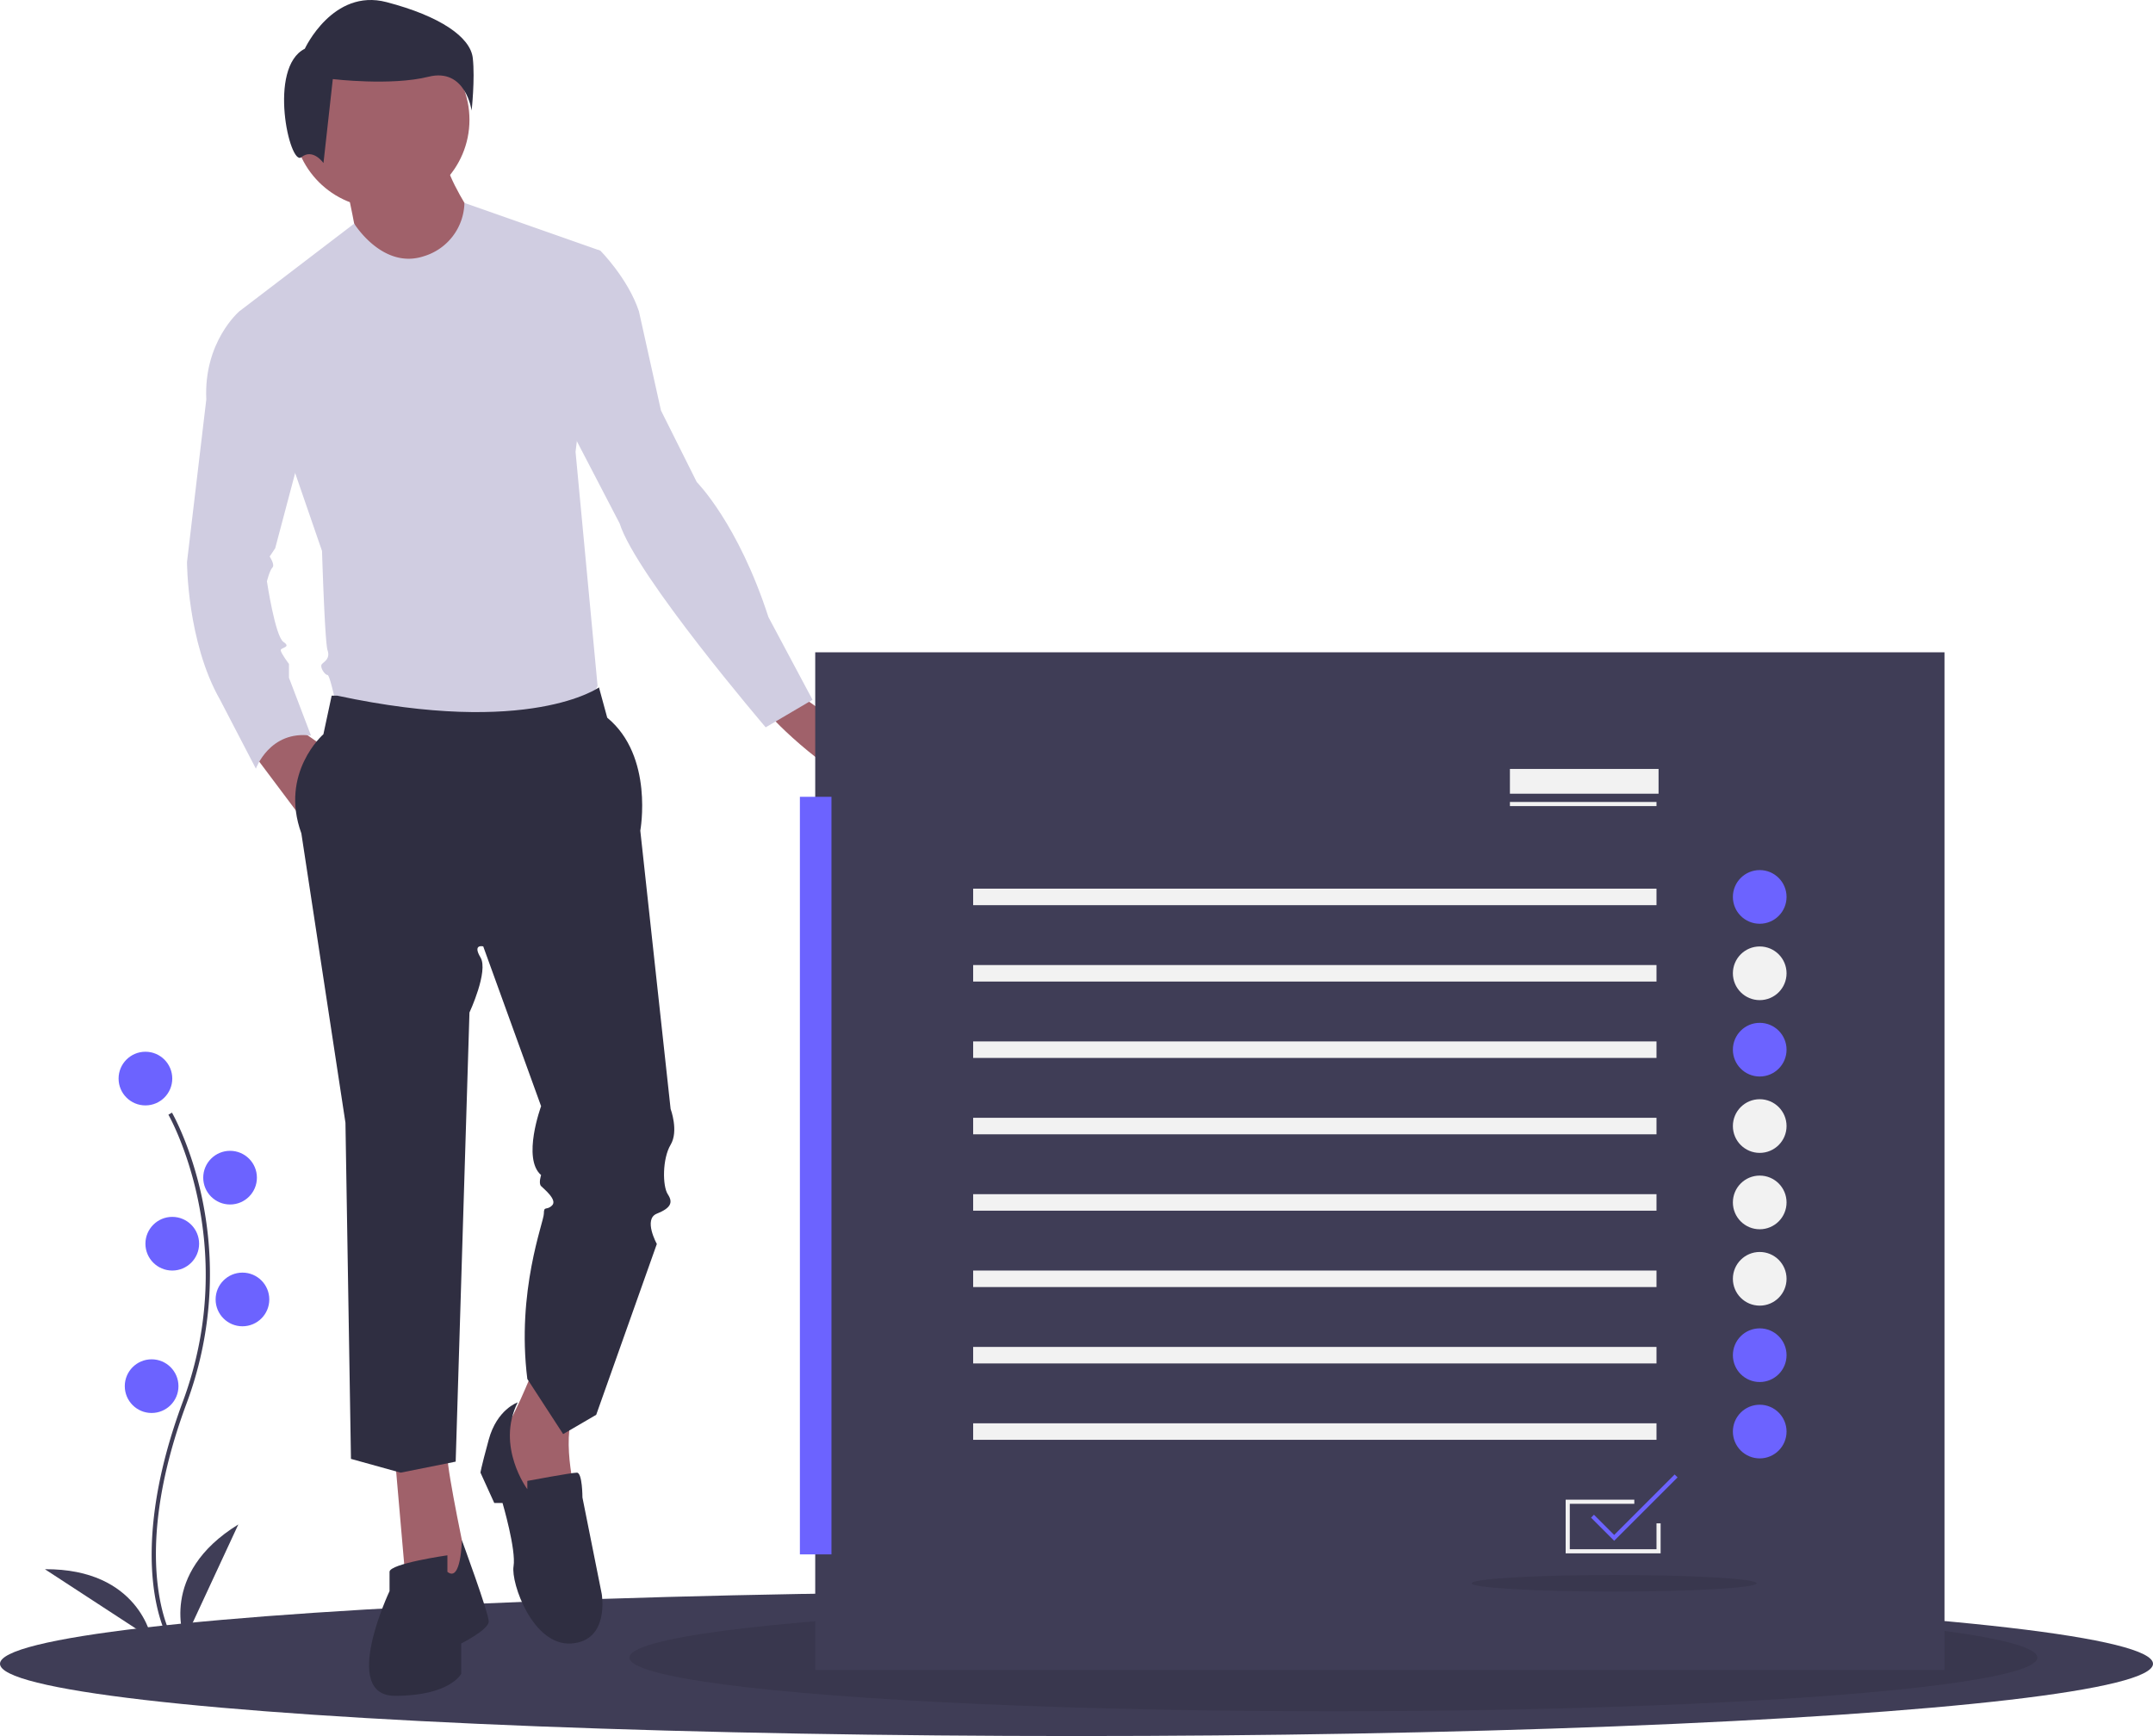 <svg height="841" viewBox="0 0 1042.884 841" width="1042.884" xmlns="http://www.w3.org/2000/svg"><ellipse cx="521.442" cy="806" fill="#3f3d56" rx="521.442" ry="35"/><ellipse cx="645.884" cy="803" opacity=".1" rx="341" ry="26"/><path d="m269.917 736.233 5.339 61.4 24.026 5.339 5.339-16.017s-9.343-44.048-9.343-52.056z" fill="#a0616a" transform="translate(-78.558 -29.5)"/><path d="m336.656 693.52s-10.678 26.696-14.683 29.365 12.013 37.374 12.013 37.374l24.026-4.004s-8.009-28.03-1.335-44.048z" fill="#a0616a" transform="translate(-78.558 -29.5)"/><path d="m329.315 708.87s-10.011 3.337-14.015 18.02-4.004 16.017-4.004 16.017l6.674 14.683h4.004s6.674 22.691 5.339 30.7 9.343 38.709 28.03 37.374 14.683-24.026 14.683-24.026l-9.343-46.717s0-12.013-2.67-12.013-24.026 4.004-24.026 4.004v4.004s-15.35-20.689-4.672-42.046z" fill="#2f2e41" transform="translate(-78.558 -29.5)"/><path d="m295.278 790.959v-8.009s-28.03 4.004-28.03 8.009v9.343s-24.026 50.722 2.67 50.722 32.035-10.678 32.035-10.678v-14.683s13.348-6.674 13.348-10.678-13.025-39.377-13.025-39.377-.323 20.69-6.996 15.351z" fill="#2f2e41" transform="translate(-78.558 -29.5)"/><circle cx="184.686" cy="58.03" fill="#a0616a" r="42.713"/><path d="m246.559 120.232s5.339 25.361 5.339 28.03 25.361 14.683 25.361 14.683l22.691-4.004 8.009-24.026s-13.348-20.022-13.348-28.03z" fill="#a0616a" transform="translate(-78.558 -29.5)"/><path d="m250.132 137.829s13.779 22.447 33.8 15.773a27.612 27.612 0 0 0 19.586-25.812l65.84 23.142-12.013 97.439 10.678 113.456-8.009 14.683h-117.461s-4.004-20.022-5.339-20.022-4.004-4.004-2.67-5.339 4.004-2.67 2.67-6.674-2.67-48.052-2.67-48.052l-40.043-116.126z" fill="#d0cde1" transform="translate(-78.558 -29.5)"/><path d="m199.174 391.86 24.026 32.035s4.004-33.37 9.343-34.704l-13.348-9.343z" fill="#a0616a" transform="translate(-78.558 -29.5)"/><path d="m466.13 366.499s36.039 22.691 32.035 37.374-45.383-25.361-45.383-26.696 13.348-10.678 13.348-10.678z" fill="#a0616a" transform="translate(-78.558 -29.5)"/><path d="m241.887 366.499h-2.67l-4.004 18.687s-21.356 18.687-10.678 48.052l21.356 140.152 2.67 162.843 24.026 6.674 26.696-5.339 6.674-217.569s9.343-20.022 5.339-26.696 1.335-5.339 1.335-5.339l28.03 77.417s-9.343 25.361 0 33.37c0 0-1.335 4.004 0 5.339s8.009 6.674 5.339 9.343-4.004 0-4.004 4.004-13.348 37.374-8.009 80.087l17.352 26.696 16.017-9.343 29.365-82.756s-6.674-12.013 0-14.683 8.009-5.339 5.339-9.343-2.67-17.352 1.335-24.026 0-17.352 0-17.352l-14.683-134.813s6.674-36.039-16.017-54.726l-4.004-14.683s-33.37 24.026-126.804 4.004z" fill="#2f2e41" transform="translate(-78.558 -29.5)"/><path d="m226.203 53.118s13.561-29.383 39.554-22.602 40.684 16.952 41.814 27.122-.565 25.427-.565 25.427-2.825-20.907-20.907-16.386-46.334 1.13-46.334 1.13l-4.52 40.684s-5.085-7.346-10.736-2.825-16.386-43.509 1.695-52.55z" fill="#2f2e41" transform="translate(-78.558 -29.5)"/><path d="m214.524 180.298h-20.022s-17.352 14.683-16.017 42.713l-9.343 78.752s0 38.709 16.017 66.739l17.352 33.37s6.674-18.687 26.696-16.017l-10.678-28.03v-6.674s-4.004-5.339-4.004-6.674 5.339-1.335 1.335-4.004-8.009-29.365-8.009-29.365 1.335-5.339 2.67-6.674-1.335-5.339-1.335-5.339l2.67-4.004 17.352-65.404z" fill="#d0cde1" transform="translate(-78.558 -29.5)"/><path d="m346.667 146.928 22.691 4.004s13.348 13.348 18.687 29.365l10.678 48.052 17.352 34.704s20.022 20.022 34.704 65.404l21.356 40.043-22.691 13.348s-62.735-73.413-70.743-98.774l-34.704-66.739z" fill="#d0cde1" transform="translate(-78.558 -29.5)"/><path d="m394.884 316h547v493h-547z" fill="#3f3d56"/><path d="m387.456 386h15.294v367h-15.294z" fill="#6c63ff"/><g fill="#f2f2f2"><path d="m731.384 388.5h71v2h-71z"/><path d="m731.384 372.5h72v12h-72z"/><path d="m804.384 752.5h-46v-26h33.25v2h-31.25v22h42v-12.535h2z"/><path d="m471.384 430.5h331v8h-331z"/><path d="m471.384 467.5h331v8h-331z"/><path d="m471.384 504.5h331v8h-331z"/><path d="m471.384 541.5h331v8h-331z"/><path d="m471.384 578.5h331v8h-331z"/><path d="m471.384 615.5h331v8h-331z"/><path d="m471.384 652.5h331v8h-331z"/><path d="m471.384 689.5h331v8h-331z"/></g><circle cx="852.384" cy="434.5" fill="#6c63ff" r="13"/><circle cx="852.384" cy="471.5" fill="#f2f2f2" r="13"/><circle cx="852.384" cy="508.5" fill="#6c63ff" r="13"/><circle cx="852.384" cy="545.5" fill="#f2f2f2" r="13"/><circle cx="852.384" cy="582.5" fill="#f2f2f2" r="13"/><circle cx="852.384" cy="619.5" fill="#f2f2f2" r="13"/><circle cx="852.384" cy="656.5" fill="#6c63ff" r="13"/><circle cx="852.384" cy="693.5" fill="#6c63ff" r="13"/><path d="m781.884 746.414-11.207-11.207 1.414-1.414 9.793 9.793 29.293-29.293 1.414 1.414z" fill="#6c63ff"/><ellipse cx="781.884" cy="767" opacity=".1" rx="69" ry="4"/><path d="m160.146 823.521c-.229-.375-5.641-9.41-7.517-28.172-1.721-17.213-.614-46.227 14.433-86.698 28.506-76.671-6.569-138.533-6.928-139.149l1.73-1.004c.091.156 9.142 15.929 14.488 41.044a179.061 179.061 0 0 1 -7.416 99.807c-28.457 76.54-7.301 112.773-7.084 113.131z" fill="#3f3d56" transform="translate(-78.558 -29.5)"/><circle cx="70.442" cy="522.5" fill="#6c63ff" r="13"/><circle cx="111.442" cy="570.5" fill="#6c63ff" r="13"/><circle cx="83.442" cy="602.5" fill="#6c63ff" r="13"/><circle cx="117.442" cy="629.5" fill="#6c63ff" r="13"/><circle cx="73.442" cy="671.5" fill="#6c63ff" r="13"/><path d="m168 824s-13-32 26-56z" fill="#3f3d56" transform="translate(-78.558 -29.5)"/><path d="m152.012 823.42s-5.916-34.029-51.709-33.738z" fill="#3f3d56" transform="translate(-78.558 -29.5)"/></svg>